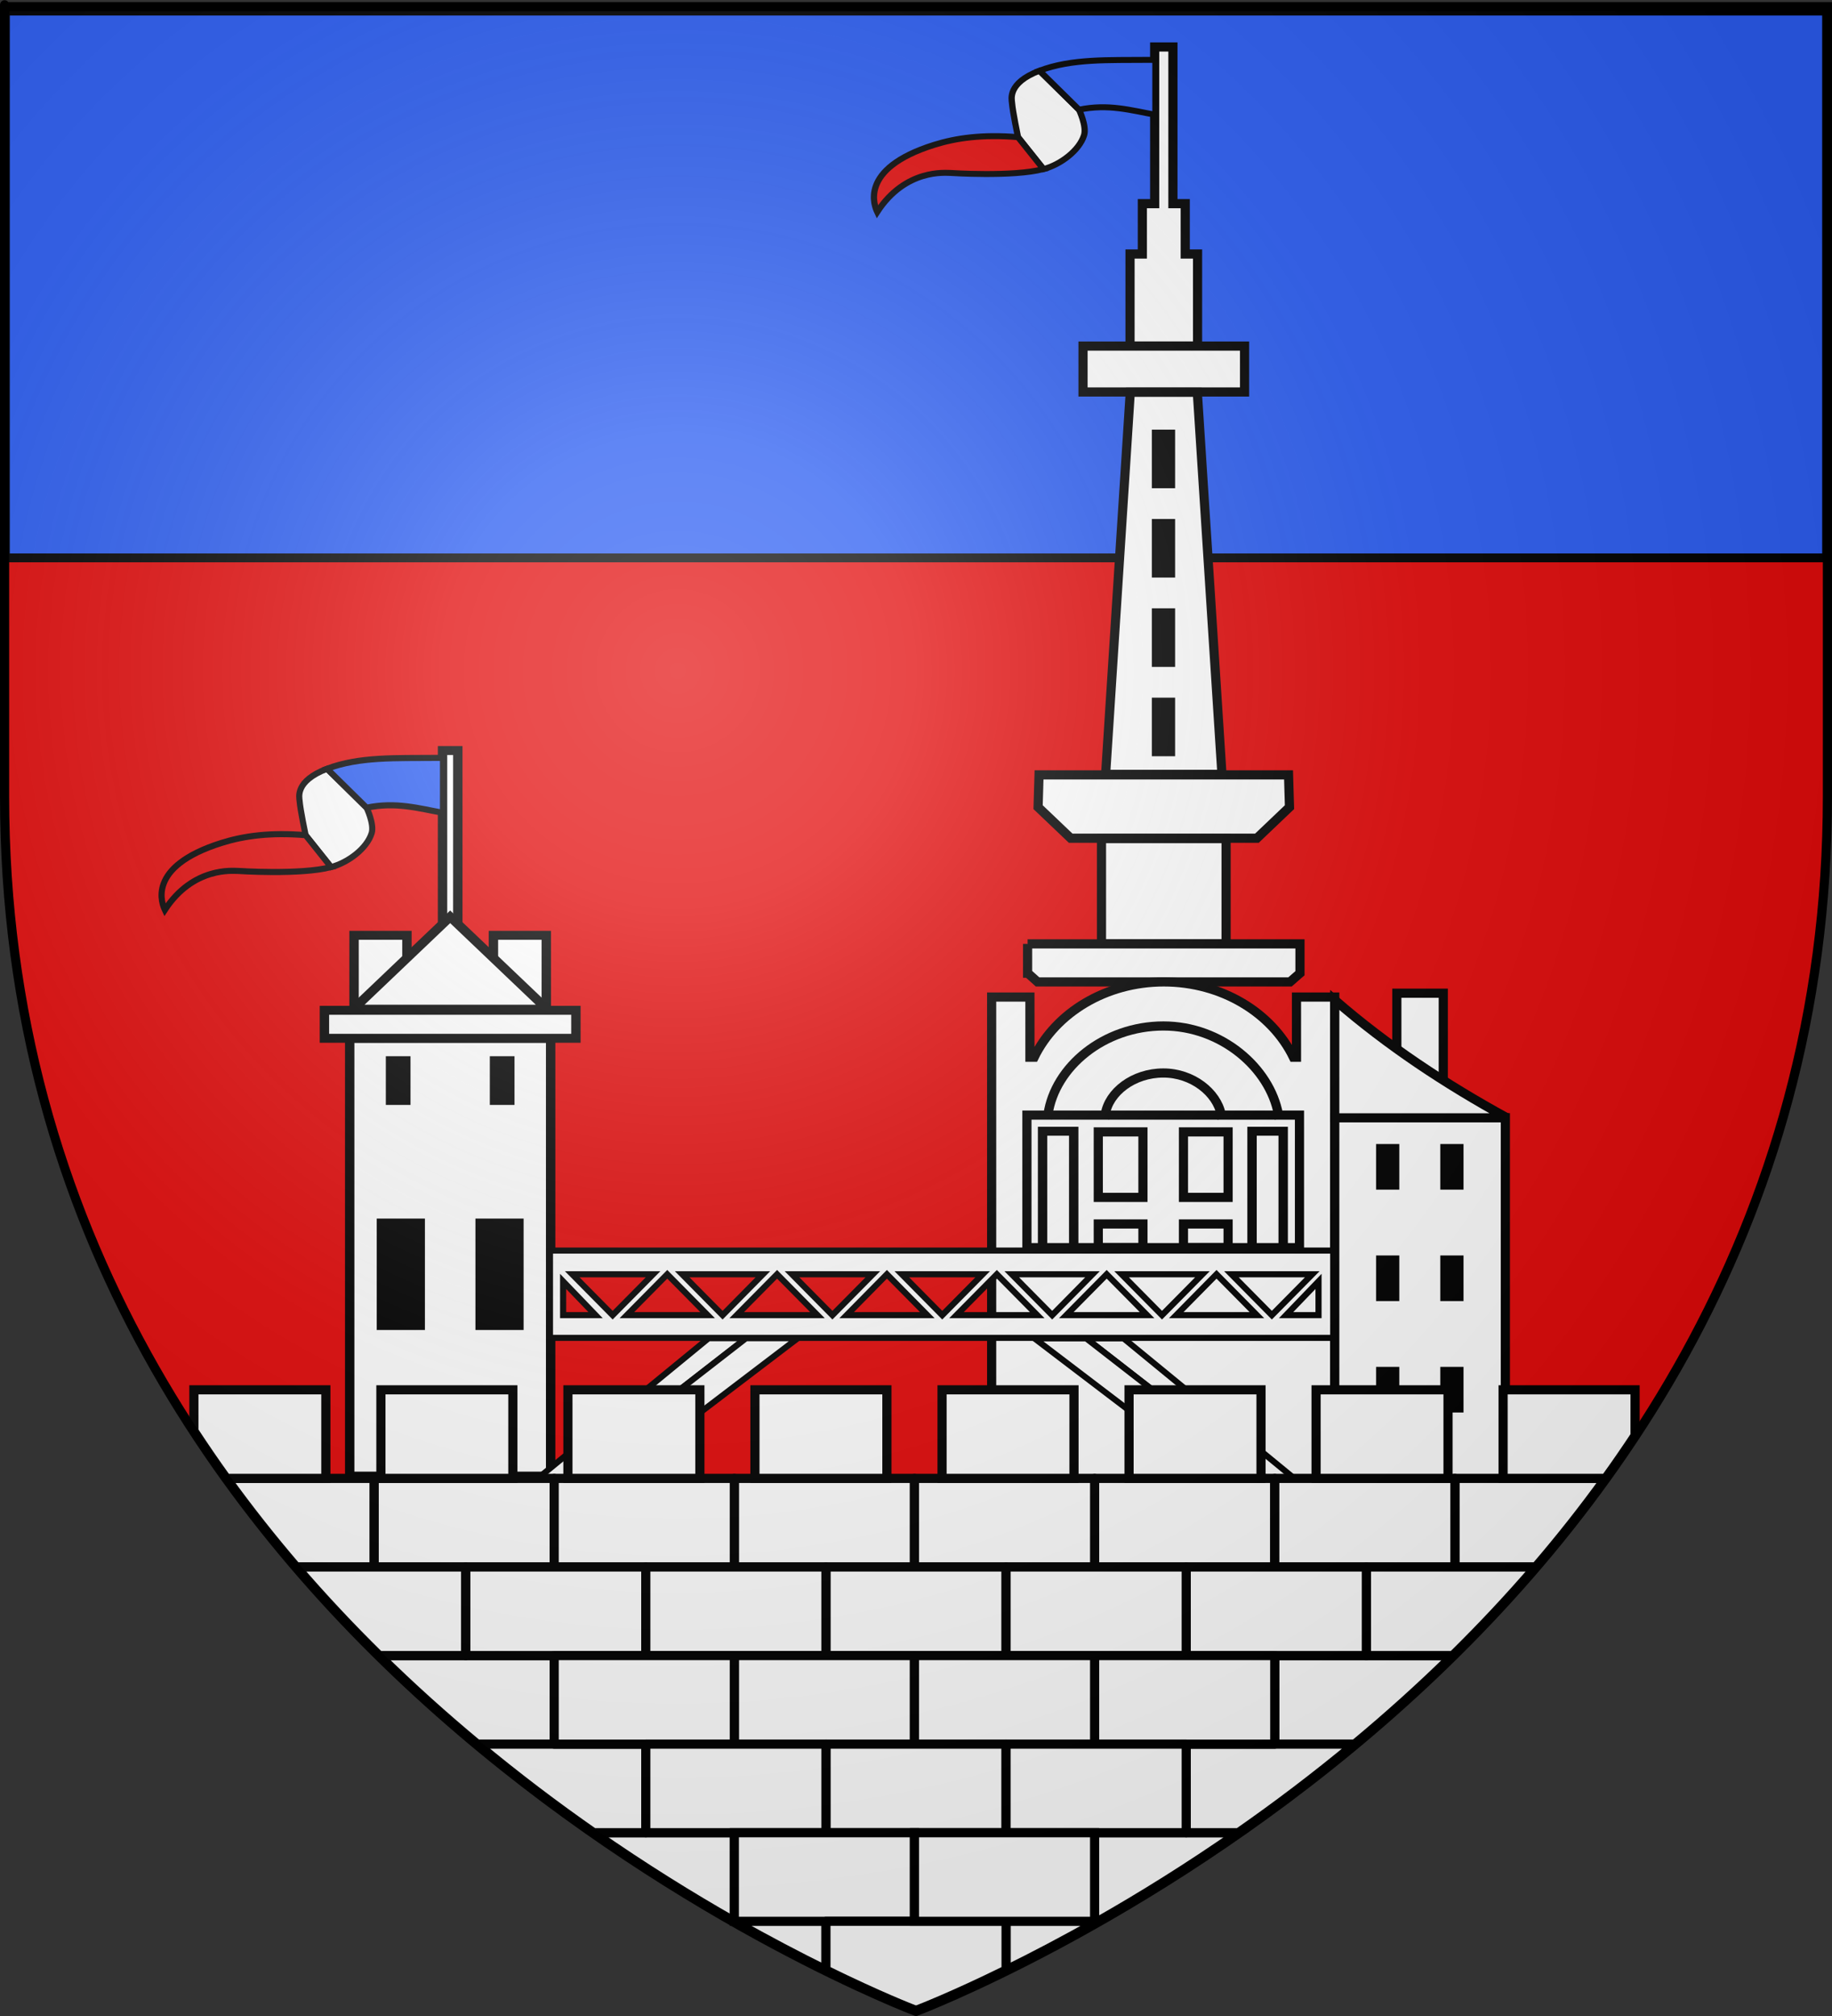 <?xml version="1.0" encoding="UTF-8" standalone="no"?>
<svg
   xmlns:dc="http://purl.org/dc/elements/1.1/"
   xmlns:cc="http://creativecommons.org/ns#"
   xmlns:rdf="http://www.w3.org/1999/02/22-rdf-syntax-ns#"
   xmlns:svg="http://www.w3.org/2000/svg"
   xmlns="http://www.w3.org/2000/svg"
   xmlns:xlink="http://www.w3.org/1999/xlink"
   xmlns:sodipodi="http://sodipodi.sourceforge.net/DTD/sodipodi-0.dtd"
   xmlns:inkscape="http://www.inkscape.org/namespaces/inkscape"
   height="660"
   width="600"
   version="1.0"
   id="svg2"
   sodipodi:version="0.32"
   inkscape:version="0.48.2 r9819"
   sodipodi:docname="Blason ville fr Malakoff (Haut-de-Seine).svg"
   inkscape:export-filename="/Users/olivier/Desktop/Blason Rouge/Blason_Vide_3D.png"
   inkscape:export-xdpi="144"
   inkscape:export-ydpi="144">
  <rect width="100%" height="100%" fill="#333333" stroke="none"/>
  <sodipodi:namedview
     inkscape:window-height="738"
     inkscape:window-width="1280"
     inkscape:pageshadow="2"
     inkscape:pageopacity="0.0"
     guidetolerance="10.0"
     gridtolerance="10.0"
     objecttolerance="10.0"
     borderopacity="1.0"
     bordercolor="#666666"
     pagecolor="#ffffff"
     id="base"
     showgrid="false"
     height="660px"
     inkscape:zoom="0.35355339"
     inkscape:cx="-39.342362"
     inkscape:cy="489.17553"
     inkscape:window-x="-8"
     inkscape:window-y="-8"
     inkscape:current-layer="layer3"
     inkscape:window-maximized="1" />
  <desc
     id="desc4">Flag of Canton of Valais (Wallis)</desc>
  <defs
     id="defs6">
    <linearGradient
       id="linearGradient2893">
      <stop
         style="stop-color:white;stop-opacity:0.314;"
         offset="0"
         id="stop2895" />
      <stop
         id="stop2897"
         offset="0.19"
         style="stop-color:white;stop-opacity:0.251;" />
      <stop
         style="stop-color:#6b6b6b;stop-opacity:0.125;"
         offset="0.6"
         id="stop2901" />
      <stop
         style="stop-color:black;stop-opacity:0.125;"
         offset="1"
         id="stop2899" />
    </linearGradient>
    <radialGradient
       inkscape:collect="always"
       xlink:href="#linearGradient2893"
       id="radialGradient3163"
       gradientUnits="userSpaceOnUse"
       gradientTransform="matrix(1.353,0,0,1.349,-77.629,-85.747)"
       cx="221.445"
       cy="226.331"
       fx="221.445"
       fy="226.331"
       r="300" />
    <style
       id="style6"
       type="text/css">
   
    .str1 {stroke:#969594;stroke-width:14}
    .str2 {stroke:#ED1A24;stroke-width:14}
    .str0 {stroke:#1F1A17;stroke-width:56}
    .fil7 {fill:none}
    .fil0 {fill:#00AEEF}
    .fil2 {fill:#D5D5D5}
    .fil9 {fill:#E5E5E5}
    .fil5 {fill:#ED1A24}
    .fil8 {fill:#ED241A}
    .fil6 {fill:#F3A29A}
    .fil1 {fill:#FFCB05}
    .fil4 {fill:#FFE400}
    .fil3 {fill:#FFFFFF}
   
  </style>
  </defs>
  <g
     inkscape:groupmode="layer"
     id="layer3"
     inkscape:label="Fond écu"
     style="display:inline"
     sodipodi:insensitive="true">
    <path
       id="path2855"
       style="fill:#e20909;fill-opacity:1;fill-rule:evenodd;stroke:none"
       d="m 300,658.5 c 0,0 298.5,-112.32 298.5,-397.772 0,-285.452 0,-258.552 0,-258.552 l -597,0 0,258.552 C 1.5,546.18 300,658.5 300,658.5 z"
       sodipodi:nodetypes="cccccc"
       inkscape:connector-curvature="0" />
    <g
       style="fill:#2b5df2;display:inline"
       inkscape:label="chef"
       id="layer5"
       transform="translate(0.235,1.514)">
      <rect
         y="2.114"
         x="1.532"
         height="179.009"
         width="596.466"
         id="rect2230"
         style="fill:#2b5df2;fill-opacity:1;fill-rule:nonzero;stroke:#000000;stroke-width:2.902;stroke-miterlimit:4;stroke-opacity:1;stroke-dasharray:none" />
    </g>
  </g>
  <g
     inkscape:groupmode="layer"
     id="layer4"
     inkscape:label="Meubles"
     sodipodi:insensitive="true"
     style="display:inline">
    <g
       style="display:inline"
       id="g5143">
      <g
         transform="matrix(1.242,0,0,1.183,765.72,-119.369)"
         id="g4411">
        <rect
           style="color:#000000;fill:#ffffff;fill-opacity:1;fill-rule:nonzero;stroke:#000000;stroke-width:2.476;stroke-linecap:square;stroke-linejoin:miter;stroke-miterlimit:4;stroke-opacity:1;stroke-dasharray:none;stroke-dashoffset:0;marker:none;visibility:visible;display:inline;overflow:visible;enable-background:accumulate"
           id="rect4319"
           width="52.988"
           height="121.161"
           x="-524.307"
           y="388.241" />
        <rect
           style="color:#000000;fill:#ffffff;stroke:#000000;stroke-width:2.476;stroke-linecap:square;stroke-linejoin:miter;stroke-miterlimit:4;stroke-opacity:1;stroke-dasharray:none;stroke-dashoffset:0;marker:none;visibility:visible;display:inline;overflow:visible;enable-background:accumulate"
           id="rect4321"
           width="66.313"
           height="7.747"
           x="-530.969"
           y="380.494" />
        <path
           style="fill:#ffffff;stroke:#000000;stroke-width:2.476;stroke-linecap:butt;stroke-linejoin:miter;stroke-opacity:1"
           d="m -523.159,379.254 0,-19.522 13.944,0 0,13.634 z"
           id="path4329"
           inkscape:connector-curvature="0" />
        <path
           style="fill:#ffffff;stroke:#000000;stroke-width:2.476;stroke-linecap:butt;stroke-linejoin:miter;stroke-opacity:1;display:inline"
           d="m -472.466,379.254 0,-19.522 -13.944,0 0,13.634 z"
           id="path4329-2"
           inkscape:connector-curvature="0" />
        <rect
           style="color:#000000;fill:#ffffff;stroke:#000000;stroke-width:2.476;stroke-linecap:square;stroke-linejoin:miter;stroke-miterlimit:4;stroke-opacity:1;stroke-dasharray:none;stroke-dashoffset:0;marker:none;visibility:visible;display:inline;overflow:visible;enable-background:accumulate"
           id="rect4349"
           width="4.028"
           height="48.96"
           x="-499.827"
           y="308.603" />
        <path
           id="rect4351"
           d="m -514.778,393.199 6.507,0 0,13.48 -6.507,0 z"
           style="color:#000000;fill:#000000;fill-opacity:1;fill-rule:nonzero;stroke:none;stroke-width:3;marker:none;visibility:visible;display:inline;overflow:visible;enable-background:accumulate"
           inkscape:connector-curvature="0" />
        <path
           id="rect4351-7"
           d="m -487.354,393.199 6.507,0 0,13.48 -6.507,0 z"
           style="color:#000000;fill:#000000;fill-opacity:1;fill-rule:nonzero;stroke:none;stroke-width:3;marker:none;visibility:visible;display:inline;overflow:visible;enable-background:accumulate"
           inkscape:connector-curvature="0" />
        <path
           id="rect4371"
           d="m -517.179,438.13 12.705,0 0,30.832 -12.705,0 z"
           style="color:#000000;fill:#000000;fill-opacity:1;fill-rule:nonzero;stroke:none;stroke-width:3;marker:none;visibility:visible;display:inline;overflow:visible;enable-background:accumulate"
           inkscape:connector-curvature="0" />
        <path
           id="rect4371-9"
           d="m -491.15,438.13 12.705,0 0,30.832 -12.705,0 z"
           style="color:#000000;fill:#000000;fill-opacity:1;fill-rule:nonzero;stroke:none;stroke-width:3;marker:none;visibility:visible;display:inline;overflow:visible;enable-background:accumulate"
           inkscape:connector-curvature="0" />
        <path
           style="fill:#ffffff;stroke:#000000;stroke-width:2.476;stroke-linecap:butt;stroke-linejoin:miter;stroke-opacity:1"
           d="m -523.377,380.184 25.565,-25.565 25.565,25.565 z"
           id="path4327"
           inkscape:connector-curvature="0" />
      </g>
      <path
         id="path4423"
         d="m 378.167,15.378 0,51.297 -4.035,0 0,16.483 -4.035,0 0,30.157 11.059,0 11.059,0 0,-30.157 -4.035,0 0,-16.483 -4.035,0 0,-51.297 -2.988,0 -2.988,0 z"
         style="fill:#ffffff;stroke:#000000;stroke-width:3;stroke-linecap:butt;stroke-linejoin:miter;stroke-opacity:1"
         inkscape:connector-curvature="0" />
      <rect
         y="113.302"
         x="354.702"
         height="15.025"
         width="52.904"
         id="rect4444"
         style="color:#000000;fill:#ffffff;fill-opacity:1;fill-rule:nonzero;stroke:#000000;stroke-width:3;stroke-linecap:square;stroke-linejoin:miter;stroke-miterlimit:4;stroke-opacity:1;stroke-dasharray:none;stroke-dashoffset:0;marker:none;visibility:visible;display:inline;overflow:visible;enable-background:accumulate" />
      <path
         sodipodi:nodetypes="ccccc"
         inkscape:connector-curvature="0"
         id="path4446"
         d="m 370.173,128.412 -8.071,125.102 38.103,0 -8.071,-125.102 z"
         style="fill:#ffffff;stroke:#000000;stroke-width:3;stroke-linecap:butt;stroke-linejoin:miter;stroke-opacity:1" />
      <g
         transform="matrix(1.242,0,0,1.183,766.263,-119.369)"
         id="g4512">
        <rect
           style="color:#000000;fill:#000000;fill-opacity:1;fill-rule:nonzero;stroke:none;stroke-width:3;marker:none;visibility:visible;display:inline;overflow:visible;enable-background:accumulate"
           id="rect4467"
           width="6.135"
           height="16.214"
           x="-313.223"
           y="219.8" />
        <rect
           style="color:#000000;fill:#000000;fill-opacity:1;fill-rule:nonzero;stroke:none;stroke-width:3;marker:none;visibility:visible;display:inline;overflow:visible;enable-background:accumulate"
           id="rect4467-3"
           width="6.135"
           height="16.214"
           x="-313.223"
           y="244.523" />
        <rect
           style="color:#000000;fill:#000000;fill-opacity:1;fill-rule:nonzero;stroke:none;stroke-width:3;marker:none;visibility:visible;display:inline;overflow:visible;enable-background:accumulate"
           id="rect4467-1"
           width="6.135"
           height="16.214"
           x="-313.223"
           y="269.247" />
        <rect
           style="color:#000000;fill:#000000;fill-opacity:1;fill-rule:nonzero;stroke:none;stroke-width:3;marker:none;visibility:visible;display:inline;overflow:visible;enable-background:accumulate"
           id="rect4467-2"
           width="6.135"
           height="16.214"
           x="-313.223"
           y="293.97" />
      </g>
      <path
         sodipodi:nodetypes="ccccccc"
         inkscape:connector-curvature="0"
         id="path4518"
         d="m 340.296,253.679 -0.31,10.57 10.671,10.163 60.997,0 10.671,-10.163 -0.31,-10.57 z"
         style="fill:#ffffff;stroke:#000000;stroke-width:3" />
      <rect
         y="274.547"
         x="360.749"
         height="34.465"
         width="40.81"
         id="rect4557"
         style="color:#000000;fill:#ffffff;fill-opacity:1;fill-rule:nonzero;stroke:#000000;stroke-width:3;stroke-linecap:square;stroke-linejoin:miter;stroke-miterlimit:4;stroke-opacity:1;stroke-dasharray:none;stroke-dashoffset:0;marker:none;visibility:visible;display:inline;overflow:visible;enable-background:accumulate" />
      <path
         inkscape:connector-curvature="0"
         id="rect4559"
         d="m 336.551,309.005 0,9.609 0.078,0 3.182,2.846 82.687,0 3.259,-2.846 0,-9.609 -89.206,0 z"
         style="color:#000000;fill:#ffffff;fill-opacity:1;fill-rule:nonzero;stroke:#000000;stroke-width:3;stroke-linecap:square;stroke-linejoin:miter;stroke-miterlimit:4;stroke-opacity:1;stroke-dasharray:none;stroke-dashoffset:0;marker:none;visibility:visible;display:inline;overflow:visible;enable-background:accumulate" />
      <path
         sodipodi:nodetypes="scccccccccccs"
         inkscape:connector-curvature="0"
         id="path4565"
         d="m 381.154,321.46 c -19.046,0 -35.392,10.147 -42.449,24.651 l -1.397,0 0,-19.698 -12.533,0 0,158.658 56.185,0 56.185,0 0,-158.658 -12.533,0 0,19.698 -1.009,0 c -7.057,-14.504 -23.404,-24.651 -42.449,-24.651 z"
         style="color:#000000;fill:#ffffff;fill-opacity:1;fill-rule:nonzero;stroke:#000000;stroke-width:3;stroke-linecap:square;stroke-linejoin:miter;stroke-miterlimit:4;stroke-opacity:1;stroke-dasharray:none;stroke-dashoffset:0;marker:none;visibility:visible;display:inline;overflow:visible;enable-background:accumulate" />
      <path
         sodipodi:nodetypes="csc"
         inkscape:connector-curvature="0"
         id="path4565-1"
         d="m 343.228,364.829 c 2.269,-15.582 18.335,-28.944 37.817,-28.944 19.055,0 34.842,13.783 37.648,28.944"
         style="color:#000000;fill:none;stroke:#000000;stroke-width:3;stroke-linecap:square;stroke-linejoin:miter;stroke-miterlimit:4;stroke-opacity:1;stroke-dashoffset:0;marker:none;visibility:visible;display:inline;overflow:visible;enable-background:accumulate" />
      <path
         sodipodi:nodetypes="csc"
         inkscape:connector-curvature="0"
         id="path4565-1-1"
         d="m 361.984,364.829 c 1.141,-7.296 9.221,-13.552 19.018,-13.552 9.583,0 17.522,6.453 18.933,13.552"
         style="color:#000000;fill:none;stroke:#000000;stroke-width:3;stroke-linecap:square;stroke-linejoin:miter;stroke-miterlimit:4;stroke-opacity:1;stroke-dashoffset:0;marker:none;visibility:visible;display:inline;overflow:visible;enable-background:accumulate" />
      <path
         sodipodi:nodetypes="ccccc"
         inkscape:connector-curvature="0"
         id="rect4627"
         d="m 336.328,365.066 89.264,0 0,43.389 -89.264,0 z"
         style="color:#000000;fill:none;stroke:#000000;stroke-width:3;stroke-linecap:square;stroke-linejoin:miter;stroke-miterlimit:4;stroke-opacity:1;stroke-dashoffset:0;marker:none;visibility:visible;display:inline;overflow:visible;enable-background:accumulate" />
      <g
         style="stroke:#000000;stroke-width:0.825"
         transform="matrix(1.242,0,0,1.183,765.142,-119.369)"
         id="g4655">
        <path
           sodipodi:nodetypes="ccccc"
           inkscape:connector-curvature="0"
           id="rect4629"
           d="m -285.897,413.96 8.212,0 0,32.35 -8.212,0 z"
           style="color:#000000;fill:none;stroke:#000000;stroke-width:2.476;stroke-linecap:square;stroke-linejoin:miter;stroke-miterlimit:4;stroke-opacity:1;stroke-dashoffset:0;marker:none;visibility:visible;display:inline;overflow:visible;enable-background:accumulate" />
        <path
           sodipodi:nodetypes="ccccc"
           inkscape:connector-curvature="0"
           id="rect4629-3"
           d="m -341.132,413.96 8.212,0 0,32.35 -8.212,0 z"
           style="color:#000000;fill:none;stroke:#000000;stroke-width:2.476;stroke-linecap:square;stroke-linejoin:miter;stroke-miterlimit:4;stroke-opacity:1;stroke-dashoffset:0;marker:none;visibility:visible;display:inline;overflow:visible;enable-background:accumulate" />
      </g>
      <path
         id="rect4659"
         d="m 359.702,370.563 14.621,0 0,21.438 -14.621,0 z"
         style="color:#000000;fill:none;stroke:#000000;stroke-width:3;stroke-linecap:square;stroke-linejoin:miter;stroke-miterlimit:4;stroke-opacity:1;stroke-dashoffset:0;marker:none;visibility:visible;display:inline;overflow:visible;enable-background:accumulate"
         inkscape:connector-curvature="0" />
      <path
         id="rect4659-8"
         d="m 387.597,370.563 14.621,0 0,21.438 -14.621,0 z"
         style="color:#000000;fill:none;stroke:#000000;stroke-width:3;stroke-linecap:square;stroke-linejoin:miter;stroke-miterlimit:4;stroke-opacity:1;stroke-dashoffset:0;marker:none;visibility:visible;display:inline;overflow:visible;enable-background:accumulate"
         inkscape:connector-curvature="0" />
      <path
         sodipodi:nodetypes="ccccc"
         inkscape:connector-curvature="0"
         id="rect4659-7"
         d="m 359.702,400.705 14.621,0 0,7.75 -14.621,0 z"
         style="color:#000000;fill:none;stroke:#000000;stroke-width:3;stroke-linecap:square;stroke-linejoin:miter;stroke-miterlimit:4;stroke-opacity:1;stroke-dashoffset:0;marker:none;visibility:visible;display:inline;overflow:visible;enable-background:accumulate" />
      <path
         sodipodi:nodetypes="ccccc"
         inkscape:connector-curvature="0"
         id="rect4659-7-7"
         d="m 387.597,400.705 14.621,0 0,7.75 -14.621,0 z"
         style="color:#000000;fill:none;stroke:#000000;stroke-width:3;stroke-linecap:square;stroke-linejoin:miter;stroke-miterlimit:4;stroke-opacity:1;stroke-dashoffset:0;marker:none;visibility:visible;display:inline;overflow:visible;enable-background:accumulate" />
      <path
         id="rect4738"
         d="m 180.122,409.419 0,28.568 256.709,0 0,-28.568 z m 7.295,7.761 26.463,0 -13.231,13.379 z m 31.119,0 13.231,13.379 -26.463,0 z m 4.889,0 26.424,0 -13.193,13.379 z m 31.08,0 13.231,13.379 -26.463,0 z m 4.889,0 26.463,0 -13.231,13.379 z m 31.08,0 13.231,13.379 -26.424,0 z m 4.889,0 26.463,0 -13.231,13.379 z m 31.119,0 13.231,13.379 -26.463,0 z m 4.889,0 26.424,0 -13.193,13.379 z m 31.08,0 13.231,13.379 -26.463,0 z m 4.889,0 26.463,0 -13.231,13.379 z m 31.08,0 13.231,13.379 -26.424,0 z m 4.889,0 26.463,0 -13.231,13.379 z m -218.882,2.328 10.632,11.05 -10.632,0 z m 247.401,0 0,11.05 -10.632,0 z"
         style="color:#000000;fill:#ffffff;stroke:#000000;stroke-width:2;stroke-linecap:square;stroke-linejoin:miter;stroke-miterlimit:4;stroke-opacity:1;stroke-dasharray:none;stroke-dashoffset:0;marker:none;visibility:visible;display:inline;overflow:visible;enable-background:accumulate"
         inkscape:connector-curvature="0"
         sodipodi:nodetypes="ccccccccccccccccccccccccccccccccccccccccccccccccccccccccccccccccc" />
      <g
         style="fill:#ffffff;display:inline"
         id="g4861-8"
         transform="matrix(-1.242,0,0,1.183,-165.659,-119.369)">
        <path
           sodipodi:nodetypes="ccccc"
           inkscape:connector-curvature="0"
           id="path4837-6"
           d="m -429.682,471.297 -45.851,39.486 7.287,0 48.424,-39.486 z"
           style="fill:#ffffff;stroke:#000000;stroke-width:1.65" />
        <path
           sodipodi:nodetypes="ccccc"
           inkscape:connector-curvature="0"
           id="path4837-2-0"
           d="m -419.822,471.297 -48.425,39.486 12.642,0 49.424,-39.486 z"
           style="fill:#ffffff;stroke:#000000;stroke-width:1.65;display:inline" />
      </g>
      <g
         style="fill:#ffffff;display:inline"
         id="g4861-8-2"
         transform="matrix(1.242,0,0,1.183,765.72,-119.415)">
        <path
           sodipodi:nodetypes="ccccc"
           inkscape:connector-curvature="0"
           id="path4837-6-4"
           d="m -429.682,471.297 -45.851,39.486 7.287,0 48.424,-39.486 z"
           style="fill:#ffffff;stroke:#000000;stroke-width:1.65" />
        <path
           sodipodi:nodetypes="ccccc"
           inkscape:connector-curvature="0"
           id="path4837-2-0-8"
           d="m -419.822,471.297 -48.425,39.486 12.642,0 49.424,-39.486 z"
           style="fill:#ffffff;stroke:#000000;stroke-width:1.65;display:inline" />
      </g>
      <path
         sodipodi:nodetypes="ccccc"
         inkscape:connector-curvature="0"
         id="rect4913"
         d="m 437.145,365.92 55.875,0 0,119.299 -55.875,0 z"
         style="color:#000000;fill:#ffffff;stroke:#000000;stroke-width:3;stroke-linecap:square;stroke-linejoin:miter;stroke-miterlimit:4;stroke-opacity:1;stroke-dashoffset:0;marker:none;visibility:visible;display:inline;overflow:visible;enable-background:accumulate" />
      <rect
         y="325.156"
         x="457.478"
         height="33.41"
         width="15.21"
         id="rect4915"
         style="color:#000000;fill:#ffffff;stroke:#000000;stroke-width:3;stroke-linecap:square;stroke-linejoin:miter;stroke-miterlimit:4;stroke-opacity:1;stroke-dasharray:none;stroke-dashoffset:0;marker:none;visibility:visible;display:inline;overflow:visible;enable-background:accumulate" />
      <path
         sodipodi:nodetypes="cccc"
         inkscape:connector-curvature="0"
         id="path4917"
         d="m 437.145,327.373 0,38.584 56.418,0 c -20.145,-11.039 -39.167,-23.607 -56.418,-38.584 z"
         style="fill:#ffffff;stroke:#000000;stroke-width:3;stroke-linecap:butt;stroke-linejoin:miter;stroke-opacity:1" />
      <g
         transform="matrix(1.242,0,0,1.183,767.544,-119.369)"
         id="g4939">
        <rect
           style="color:#000000;fill:#000000;fill-opacity:1;fill-rule:nonzero;stroke:none;stroke-width:3;marker:none;visibility:visible;display:inline;overflow:visible;enable-background:accumulate"
           id="rect4919"
           width="6.125"
           height="12.625"
           x="-255.125"
           y="417.5" />
        <rect
           style="color:#000000;fill:#000000;fill-opacity:1;fill-rule:nonzero;stroke:none;stroke-width:3;marker:none;visibility:visible;display:inline;overflow:visible;enable-background:accumulate"
           id="rect4919-6"
           width="6.125"
           height="12.625"
           x="-238.188"
           y="417.5" />
      </g>
      <g
         transform="matrix(1.242,0,0,1.183,767.544,-82.891)"
         id="g4939-5"
         style="display:inline">
        <rect
           style="color:#000000;fill:#000000;fill-opacity:1;fill-rule:nonzero;stroke:none;stroke-width:3;marker:none;visibility:visible;display:inline;overflow:visible;enable-background:accumulate"
           id="rect4919-0"
           width="6.125"
           height="12.625"
           x="-255.125"
           y="417.5" />
        <rect
           style="color:#000000;fill:#000000;fill-opacity:1;fill-rule:nonzero;stroke:none;stroke-width:3;marker:none;visibility:visible;display:inline;overflow:visible;enable-background:accumulate"
           id="rect4919-6-9"
           width="6.125"
           height="12.625"
           x="-238.188"
           y="417.5" />
      </g>
      <g
         transform="matrix(1.242,0,0,1.183,767.544,-46.414)"
         id="g4939-0"
         style="display:inline">
        <rect
           style="color:#000000;fill:#000000;fill-opacity:1;fill-rule:nonzero;stroke:none;stroke-width:3;marker:none;visibility:visible;display:inline;overflow:visible;enable-background:accumulate"
           id="rect4919-06"
           width="6.125"
           height="12.625"
           x="-255.125"
           y="417.5" />
        <rect
           style="color:#000000;fill:#000000;fill-opacity:1;fill-rule:nonzero;stroke:none;stroke-width:3;marker:none;visibility:visible;display:inline;overflow:visible;enable-background:accumulate"
           id="rect4919-6-1"
           width="6.125"
           height="12.625"
           x="-238.188"
           y="417.5" />
      </g>
      <g
         transform="matrix(1.242,0,0,1.183,765.72,-119.369)"
         style="stroke:#000000;stroke-width:1.65"
         id="g4995">
        <path
           style="fill:#ffffff;stroke:#000000;stroke-width:1.65;stroke-linecap:butt;stroke-linejoin:miter;stroke-opacity:1"
           d="m -342.416,120.478 c -8.523,3.409 -7.308,7.961 -7.248,8.839 0.172,2.5 1.591,9.546 1.591,9.546 l 6.718,8.839 c 4.464,-1.228 9.431,-5.127 10.695,-9.369 0.751,-2.521 -1.326,-7.071 -1.326,-7.071 z"
           id="path4993"
           inkscape:connector-curvature="0"
           sodipodi:nodetypes="csccscc" />
        <path
           style="fill:#e20909;stroke:#000000;stroke-width:1.65;stroke-linecap:butt;stroke-linejoin:miter;stroke-opacity:1"
           d="m -348.073,138.862 c -9.416,-0.831 -16.404,0.251 -22.097,2.121 -20.291,6.666 -15.605,17.268 -15.026,18.562 7.513,-12.073 18.096,-10.759 19.269,-10.783 0,0 16.494,1.163 24.572,-1.061 z"
           id="path4991"
           inkscape:connector-curvature="0"
           sodipodi:nodetypes="cscccc" />
        <path
           style="fill:#2b5df2;stroke:#000000;stroke-width:1.65;stroke-linecap:butt;stroke-linejoin:miter;stroke-opacity:1"
           d="m -331.987,131.261 c 7.717,-1.695 13.778,0.199 20.153,1.414 l 0,-15.203 -2.121,0 c -9.997,0.109 -19.939,-0.404 -28.461,3.005 z"
           id="path4983"
           inkscape:connector-curvature="0"
           sodipodi:nodetypes="cccccc" />
      </g>
      <path
         sodipodi:nodetypes="csccscc"
         inkscape:connector-curvature="0"
         id="path4993-3"
         d="m 107.114,251.676 c -10.582,4.032 -9.074,9.415 -8.999,10.453 0.213,2.957 1.975,11.289 1.975,11.289 l 8.341,10.453 c 5.542,-1.453 11.71,-6.064 13.28,-11.08 0.933,-2.982 -1.646,-8.363 -1.646,-8.363 z"
         style="fill:#ffffff;stroke:#000000;stroke-width:2;stroke-linecap:butt;stroke-linejoin:miter;stroke-opacity:1;display:inline" />
      <path
         sodipodi:nodetypes="cscccc"
         inkscape:connector-curvature="0"
         id="path4991-8"
         d="m 100.09,273.418 c -11.692,-0.983 -20.368,0.297 -27.437,2.509 -25.195,7.884 -19.376,20.422 -18.657,21.952 9.329,-14.279 22.469,-12.724 23.925,-12.753 0,0 20.48,1.375 30.51,-1.254 z"
         style="fill:#e20909;stroke:#000000;stroke-width:2;stroke-linecap:butt;stroke-linejoin:miter;stroke-opacity:1;display:inline" />
      <path
         sodipodi:nodetypes="cccccc"
         inkscape:connector-curvature="0"
         id="path4983-9"
         d="m 120.064,264.428 c 9.582,-2.004 17.108,0.235 25.023,1.673 l 0,-17.979 -2.634,0 c -12.413,0.129 -24.757,-0.478 -35.339,3.554 z"
         style="fill:#2b5df2;stroke:#000000;stroke-width:2;stroke-linecap:butt;stroke-linejoin:miter;stroke-opacity:1;display:inline" />
    </g>
    <g
       id="g4293"
       style="fill:#ffffff;display:inline">
      <path
         inkscape:connector-curvature="0"
         id="path9188"
         class="ps09 ps17 ps222"
         d="m 122.502,512.998 0,-28.995 58.995,0 0,28.995 -58.995,0 z"
         style="font-size:11px;letter-spacing:0;word-spacing:0;fill:#ffffff;fill-opacity:1;fill-rule:nonzero;stroke:#000000;stroke-width:3;stroke-linecap:butt;stroke-linejoin:round;stroke-miterlimit:4;stroke-opacity:1;stroke-dasharray:none" />
      <path
         id="path9190"
         d="m 74.188,484 c 7.325,10.15 14.982,19.811 22.875,29 l 25.438,0 0,-29 -48.312,0 z m 402.312,0 0,29 26.438,0 c 7.893,-9.189 15.55,-18.85 22.875,-29 L 476.5,484 z m -352.281,58 c 10.594,10.421 21.385,20.074 32.125,29 l 25.156,0 0,-29 -57.281,0 z m 293.281,0 0,29 26.156,0 c 10.74,-8.926 21.531,-18.579 32.125,-29 L 417.5,542 z m -223.062,58 c 16.401,11.424 32.004,21.061 45.969,29 l 0.094,0 0,-29 -46.062,0 z m 164.062,0 0,29 1.094,0 c 13.964,-7.939 29.567,-17.576 45.969,-29 L 358.5,600 z"
         style="font-size:11px;letter-spacing:0;word-spacing:0;fill:#ffffff;fill-opacity:1;fill-rule:nonzero;stroke:#000000;stroke-width:3;stroke-linecap:butt;stroke-linejoin:round;stroke-miterlimit:4;stroke-opacity:1;stroke-dasharray:none"
         inkscape:connector-curvature="0" />
      <path
         inkscape:connector-curvature="0"
         id="path9196"
         class="ps09 ps17 ps222"
         d="m 240.502,512.998 0,-28.995 58.995,0 0,28.995 -58.995,0 z"
         style="font-size:11px;letter-spacing:0;word-spacing:0;fill:#ffffff;fill-opacity:1;fill-rule:nonzero;stroke:#000000;stroke-width:3;stroke-linecap:butt;stroke-linejoin:round;stroke-miterlimit:4;stroke-opacity:1;stroke-dasharray:none" />
      <path
         inkscape:connector-curvature="0"
         id="path9198"
         class="ps09 ps17 ps222"
         d="m 181.502,512.998 0,-28.995 58.995,0 0,28.995 -58.995,0 z"
         style="font-size:11px;letter-spacing:0;word-spacing:0;fill:#ffffff;fill-opacity:1;fill-rule:nonzero;stroke:#000000;stroke-width:3;stroke-linecap:butt;stroke-linejoin:round;stroke-miterlimit:4;stroke-opacity:1;stroke-dasharray:none" />
      <path
         inkscape:connector-curvature="0"
         id="path9204"
         class="ps09 ps17 ps222"
         d="m 358.502,512.998 0,-28.995 58.995,0 0,28.995 -58.995,0 z"
         style="font-size:11px;letter-spacing:0;word-spacing:0;fill:#ffffff;fill-opacity:1;fill-rule:nonzero;stroke:#000000;stroke-width:3;stroke-linecap:butt;stroke-linejoin:round;stroke-miterlimit:4;stroke-opacity:1;stroke-dasharray:none" />
      <path
         inkscape:connector-curvature="0"
         id="path9206"
         class="ps09 ps17 ps222"
         d="m 299.502,512.998 0,-28.995 58.995,0 0,28.995 -58.995,0 z"
         style="font-size:11px;letter-spacing:0;word-spacing:0;fill:#ffffff;fill-opacity:1;fill-rule:nonzero;stroke:#000000;stroke-width:3;stroke-linecap:butt;stroke-linejoin:round;stroke-miterlimit:4;stroke-opacity:1;stroke-dasharray:none" />
      <path
         inkscape:connector-curvature="0"
         id="path9214"
         class="ps09 ps17 ps222"
         d="m 417.502,512.998 0,-28.995 58.995,0 0,28.995 -58.995,0 z"
         style="font-size:11px;letter-spacing:0;word-spacing:0;fill:#ffffff;fill-opacity:1;fill-rule:nonzero;stroke:#000000;stroke-width:3;stroke-linecap:butt;stroke-linejoin:round;stroke-miterlimit:4;stroke-opacity:1;stroke-dasharray:none" />
      <path
         inkscape:connector-curvature="0"
         id="path9292"
         class="ps09 ps17 ps222"
         d="m 152.502,541.998 0,-28.995 58.995,0 0,28.995 -58.995,0 z"
         style="font-size:11px;letter-spacing:0;word-spacing:0;fill:#ffffff;fill-opacity:1;fill-rule:nonzero;stroke:#000000;stroke-width:3;stroke-linecap:butt;stroke-linejoin:round;stroke-miterlimit:4;stroke-opacity:1;stroke-dasharray:none" />
      <path
         id="path9294"
         d="m 97.062,513 c 8.812,10.259 17.916,19.911 27.156,29 l 28.281,0 0,-29 -55.438,0 z m 350.438,0 0,29 28.281,0 c 9.24,-9.089 18.344,-18.741 27.156,-29 L 447.5,513 z m -291.156,58 c 12.886,10.71 25.704,20.37 38.094,29 l 17.062,0 0,-29 -55.156,0 z m 232.156,0 0,29 17.062,0 c 12.39,-8.63 25.208,-18.29 38.094,-29 L 388.5,571 z m -148.094,58 c 11.274,6.409 21.46,11.692 30.094,15.938 l 0,-15.938 -30.094,0 z m 89.094,0 0,15.938 c 8.633,-4.245 18.82,-9.528 30.094,-15.938 L 329.5,629 z"
         style="font-size:11px;letter-spacing:0;word-spacing:0;fill:#ffffff;fill-opacity:1;fill-rule:nonzero;stroke:#000000;stroke-width:3;stroke-linecap:butt;stroke-linejoin:round;stroke-miterlimit:4;stroke-opacity:1;stroke-dasharray:none"
         inkscape:connector-curvature="0" />
      <path
         inkscape:connector-curvature="0"
         id="path9300"
         class="ps09 ps17 ps222"
         d="m 270.502,541.998 0,-28.995 58.995,0 0,28.995 -58.995,0 z"
         style="font-size:11px;letter-spacing:0;word-spacing:0;fill:#ffffff;fill-opacity:1;fill-rule:nonzero;stroke:#000000;stroke-width:3;stroke-linecap:butt;stroke-linejoin:round;stroke-miterlimit:4;stroke-opacity:1;stroke-dasharray:none" />
      <path
         inkscape:connector-curvature="0"
         id="path9302"
         class="ps09 ps17 ps222"
         d="m 211.502,541.998 0,-28.995 58.995,0 0,28.995 -58.995,0 z"
         style="font-size:11px;letter-spacing:0;word-spacing:0;fill:#ffffff;fill-opacity:1;fill-rule:nonzero;stroke:#000000;stroke-width:3;stroke-linecap:butt;stroke-linejoin:round;stroke-miterlimit:4;stroke-opacity:1;stroke-dasharray:none" />
      <path
         inkscape:connector-curvature="0"
         id="path9308"
         class="ps09 ps17 ps222"
         d="m 388.502,541.998 0,-28.995 58.995,0 0,28.995 -58.995,0 z"
         style="font-size:11px;letter-spacing:0;word-spacing:0;fill:#ffffff;fill-opacity:1;fill-rule:nonzero;stroke:#000000;stroke-width:3;stroke-linecap:butt;stroke-linejoin:round;stroke-miterlimit:4;stroke-opacity:1;stroke-dasharray:none" />
      <path
         inkscape:connector-curvature="0"
         id="path9310"
         class="ps09 ps17 ps222"
         d="m 329.502,541.998 0,-28.995 58.995,0 0,28.995 -58.995,0 z"
         style="font-size:11px;letter-spacing:0;word-spacing:0;fill:#ffffff;fill-opacity:1;fill-rule:nonzero;stroke:#000000;stroke-width:3;stroke-linecap:butt;stroke-linejoin:round;stroke-miterlimit:4;stroke-opacity:1;stroke-dasharray:none" />
      <path
         inkscape:connector-curvature="0"
         id="path10660"
         class="ps09 ps17 ps222"
         d="m 240.502,570.998 0,-28.995 58.995,0 0,28.995 -58.995,0 z"
         style="font-size:11px;letter-spacing:0;word-spacing:0;fill:#ffffff;fill-opacity:1;fill-rule:nonzero;stroke:#000000;stroke-width:3;stroke-linecap:butt;stroke-linejoin:round;stroke-miterlimit:4;stroke-opacity:1;stroke-dasharray:none" />
      <path
         inkscape:connector-curvature="0"
         id="path10662"
         class="ps09 ps17 ps222"
         d="m 181.502,570.998 0,-28.995 58.995,0 0,28.995 -58.995,0 z"
         style="font-size:11px;letter-spacing:0;word-spacing:0;fill:#ffffff;fill-opacity:1;fill-rule:nonzero;stroke:#000000;stroke-width:3;stroke-linecap:butt;stroke-linejoin:round;stroke-miterlimit:4;stroke-opacity:1;stroke-dasharray:none" />
      <path
         inkscape:connector-curvature="0"
         id="path10668"
         class="ps09 ps17 ps222"
         d="m 358.502,570.998 0,-28.995 58.995,0 0,28.995 -58.995,0 z"
         style="font-size:11px;letter-spacing:0;word-spacing:0;fill:#ffffff;fill-opacity:1;fill-rule:nonzero;stroke:#000000;stroke-width:3;stroke-linecap:butt;stroke-linejoin:round;stroke-miterlimit:4;stroke-opacity:1;stroke-dasharray:none" />
      <path
         inkscape:connector-curvature="0"
         id="path10670"
         class="ps09 ps17 ps222"
         d="m 299.502,570.998 0,-28.995 58.995,0 0,28.995 -58.995,0 z"
         style="font-size:11px;letter-spacing:0;word-spacing:0;fill:#ffffff;fill-opacity:1;fill-rule:nonzero;stroke:#000000;stroke-width:3;stroke-linecap:butt;stroke-linejoin:round;stroke-miterlimit:4;stroke-opacity:1;stroke-dasharray:none" />
      <path
         inkscape:connector-curvature="0"
         id="path10752"
         class="ps09 ps17 ps222"
         d="m 270.502,599.998 0,-28.995 58.995,0 0,28.995 -58.995,0 z"
         style="font-size:11px;letter-spacing:0;word-spacing:0;fill:#ffffff;fill-opacity:1;fill-rule:nonzero;stroke:#000000;stroke-width:3;stroke-linecap:butt;stroke-linejoin:round;stroke-miterlimit:4;stroke-opacity:1;stroke-dasharray:none" />
      <path
         inkscape:connector-curvature="0"
         id="path10754"
         class="ps09 ps17 ps222"
         d="m 211.502,599.998 0,-28.995 58.995,0 0,28.995 -58.995,0 z"
         style="font-size:11px;letter-spacing:0;word-spacing:0;fill:#ffffff;fill-opacity:1;fill-rule:nonzero;stroke:#000000;stroke-width:3;stroke-linecap:butt;stroke-linejoin:round;stroke-miterlimit:4;stroke-opacity:1;stroke-dasharray:none" />
      <path
         inkscape:connector-curvature="0"
         id="path10762"
         class="ps09 ps17 ps222"
         d="m 329.502,599.998 0,-28.995 58.995,0 0,28.995 -58.995,0 z"
         style="font-size:11px;letter-spacing:0;word-spacing:0;fill:#ffffff;fill-opacity:1;fill-rule:nonzero;stroke:#000000;stroke-width:3;stroke-linecap:butt;stroke-linejoin:round;stroke-miterlimit:4;stroke-opacity:1;stroke-dasharray:none" />
      <path
         inkscape:connector-curvature="0"
         id="path10832"
         class="ps09 ps17 ps222"
         d="m 240.502,629.002 0,-28.995 58.995,0 0,28.995 -58.995,0 z"
         style="font-size:11px;letter-spacing:0;word-spacing:0;fill:#ffffff;fill-opacity:1;fill-rule:nonzero;stroke:#000000;stroke-width:3" />
      <path
         id="path10842"
         d="m 270.5,629 0,15.938 c 17.474,8.592 28.255,12.744 29.094,13.062 l 0.812,0 c 0.838,-0.319 11.62,-4.471 29.094,-13.062 l 0,-15.938 -59,0 z"
         style="font-size:11px;letter-spacing:0;word-spacing:0;fill:#ffffff;fill-opacity:1;fill-rule:nonzero;stroke:#000000;stroke-width:3;stroke-linecap:butt;stroke-linejoin:round;stroke-miterlimit:4;stroke-opacity:1;stroke-dasharray:none"
         inkscape:connector-curvature="0" />
      <path
         inkscape:connector-curvature="0"
         id="path10928"
         class="ps09 ps17 ps222"
         d="m 299.502,629.002 0,-28.995 58.995,0 0,28.995 -58.995,0 z"
         style="font-size:11px;letter-spacing:0;word-spacing:0;fill:#ffffff;fill-opacity:1;fill-rule:nonzero;stroke:#000000;stroke-width:3" />
      <path
         id="path9198-1"
         d="m 63.5,455 0,13.438 c 3.474,5.309 7.032,10.497 10.688,15.562 l 32.531,0 0,-29 L 63.5,455 z m 61.25,0 0,29 43.219,0 0,-29 -43.219,0 z m 61.25,0 0,29 43.219,0 0,-29 L 186,455 z m 61.25,0 0,29 43.219,0 0,-29 -43.219,0 z m 61.281,0 0,29 43.219,0 0,-29 -43.219,0 z m 61.25,0 0,29 43.219,0 0,-29 -43.219,0 z m 61.25,0 0,29 43.219,0 0,-29 -43.219,0 z m 61.25,0 0,29 33.531,0 c 3.304,-4.579 6.53,-9.253 9.688,-14.031 l 0,-14.969 -43.219,0 z"
         style="font-size:11px;letter-spacing:0;word-spacing:0;fill:#ffffff;fill-opacity:1;fill-rule:nonzero;stroke:#000000;stroke-width:3;display:inline"
         inkscape:connector-curvature="0" />
    </g>
  </g>
  <g
     inkscape:groupmode="layer"
     id="layer2"
     inkscape:label="Reflet final"
     sodipodi:insensitive="true">
    <path
       sodipodi:nodetypes="cccccc"
       d="M 300,658.5 C 300,658.5 598.5,546.18 598.5,260.728 C 598.5,-24.723 598.5,2.176 598.5,2.176 L 1.5,2.176 L 1.5,260.728 C 1.5,546.18 300,658.5 300,658.5 z "
       style="opacity:1;fill:url(#radialGradient3163);fill-opacity:1;fill-rule:evenodd;stroke:none;stroke-width:1px;stroke-linecap:butt;stroke-linejoin:miter;stroke-opacity:1"
       id="path2875"
       inkscape:export-xdpi="144"
       inkscape:export-ydpi="144" />
  </g>
  <g
     inkscape:groupmode="layer"
     id="layer1"
     inkscape:label="Contour final"
     sodipodi:insensitive="true">
    <path
       sodipodi:nodetypes="cccccc"
       d="m 300,658.5 c 0,0 -298.5,-112.32 -298.5,-397.772 0,-285.452 0,-258.552 0,-258.552 l 597,0 0,258.552 c 0,285.452 -298.5,397.772 -298.5,397.772 z"
       style="fill:none;stroke:#000000;stroke-width:3;stroke-linecap:butt;stroke-linejoin:miter;stroke-miterlimit:4;stroke-opacity:1;stroke-dasharray:none"
       id="path1411"
       inkscape:export-xdpi="144"
       inkscape:export-ydpi="144"
       inkscape:connector-curvature="0" />
  </g>
</svg>
